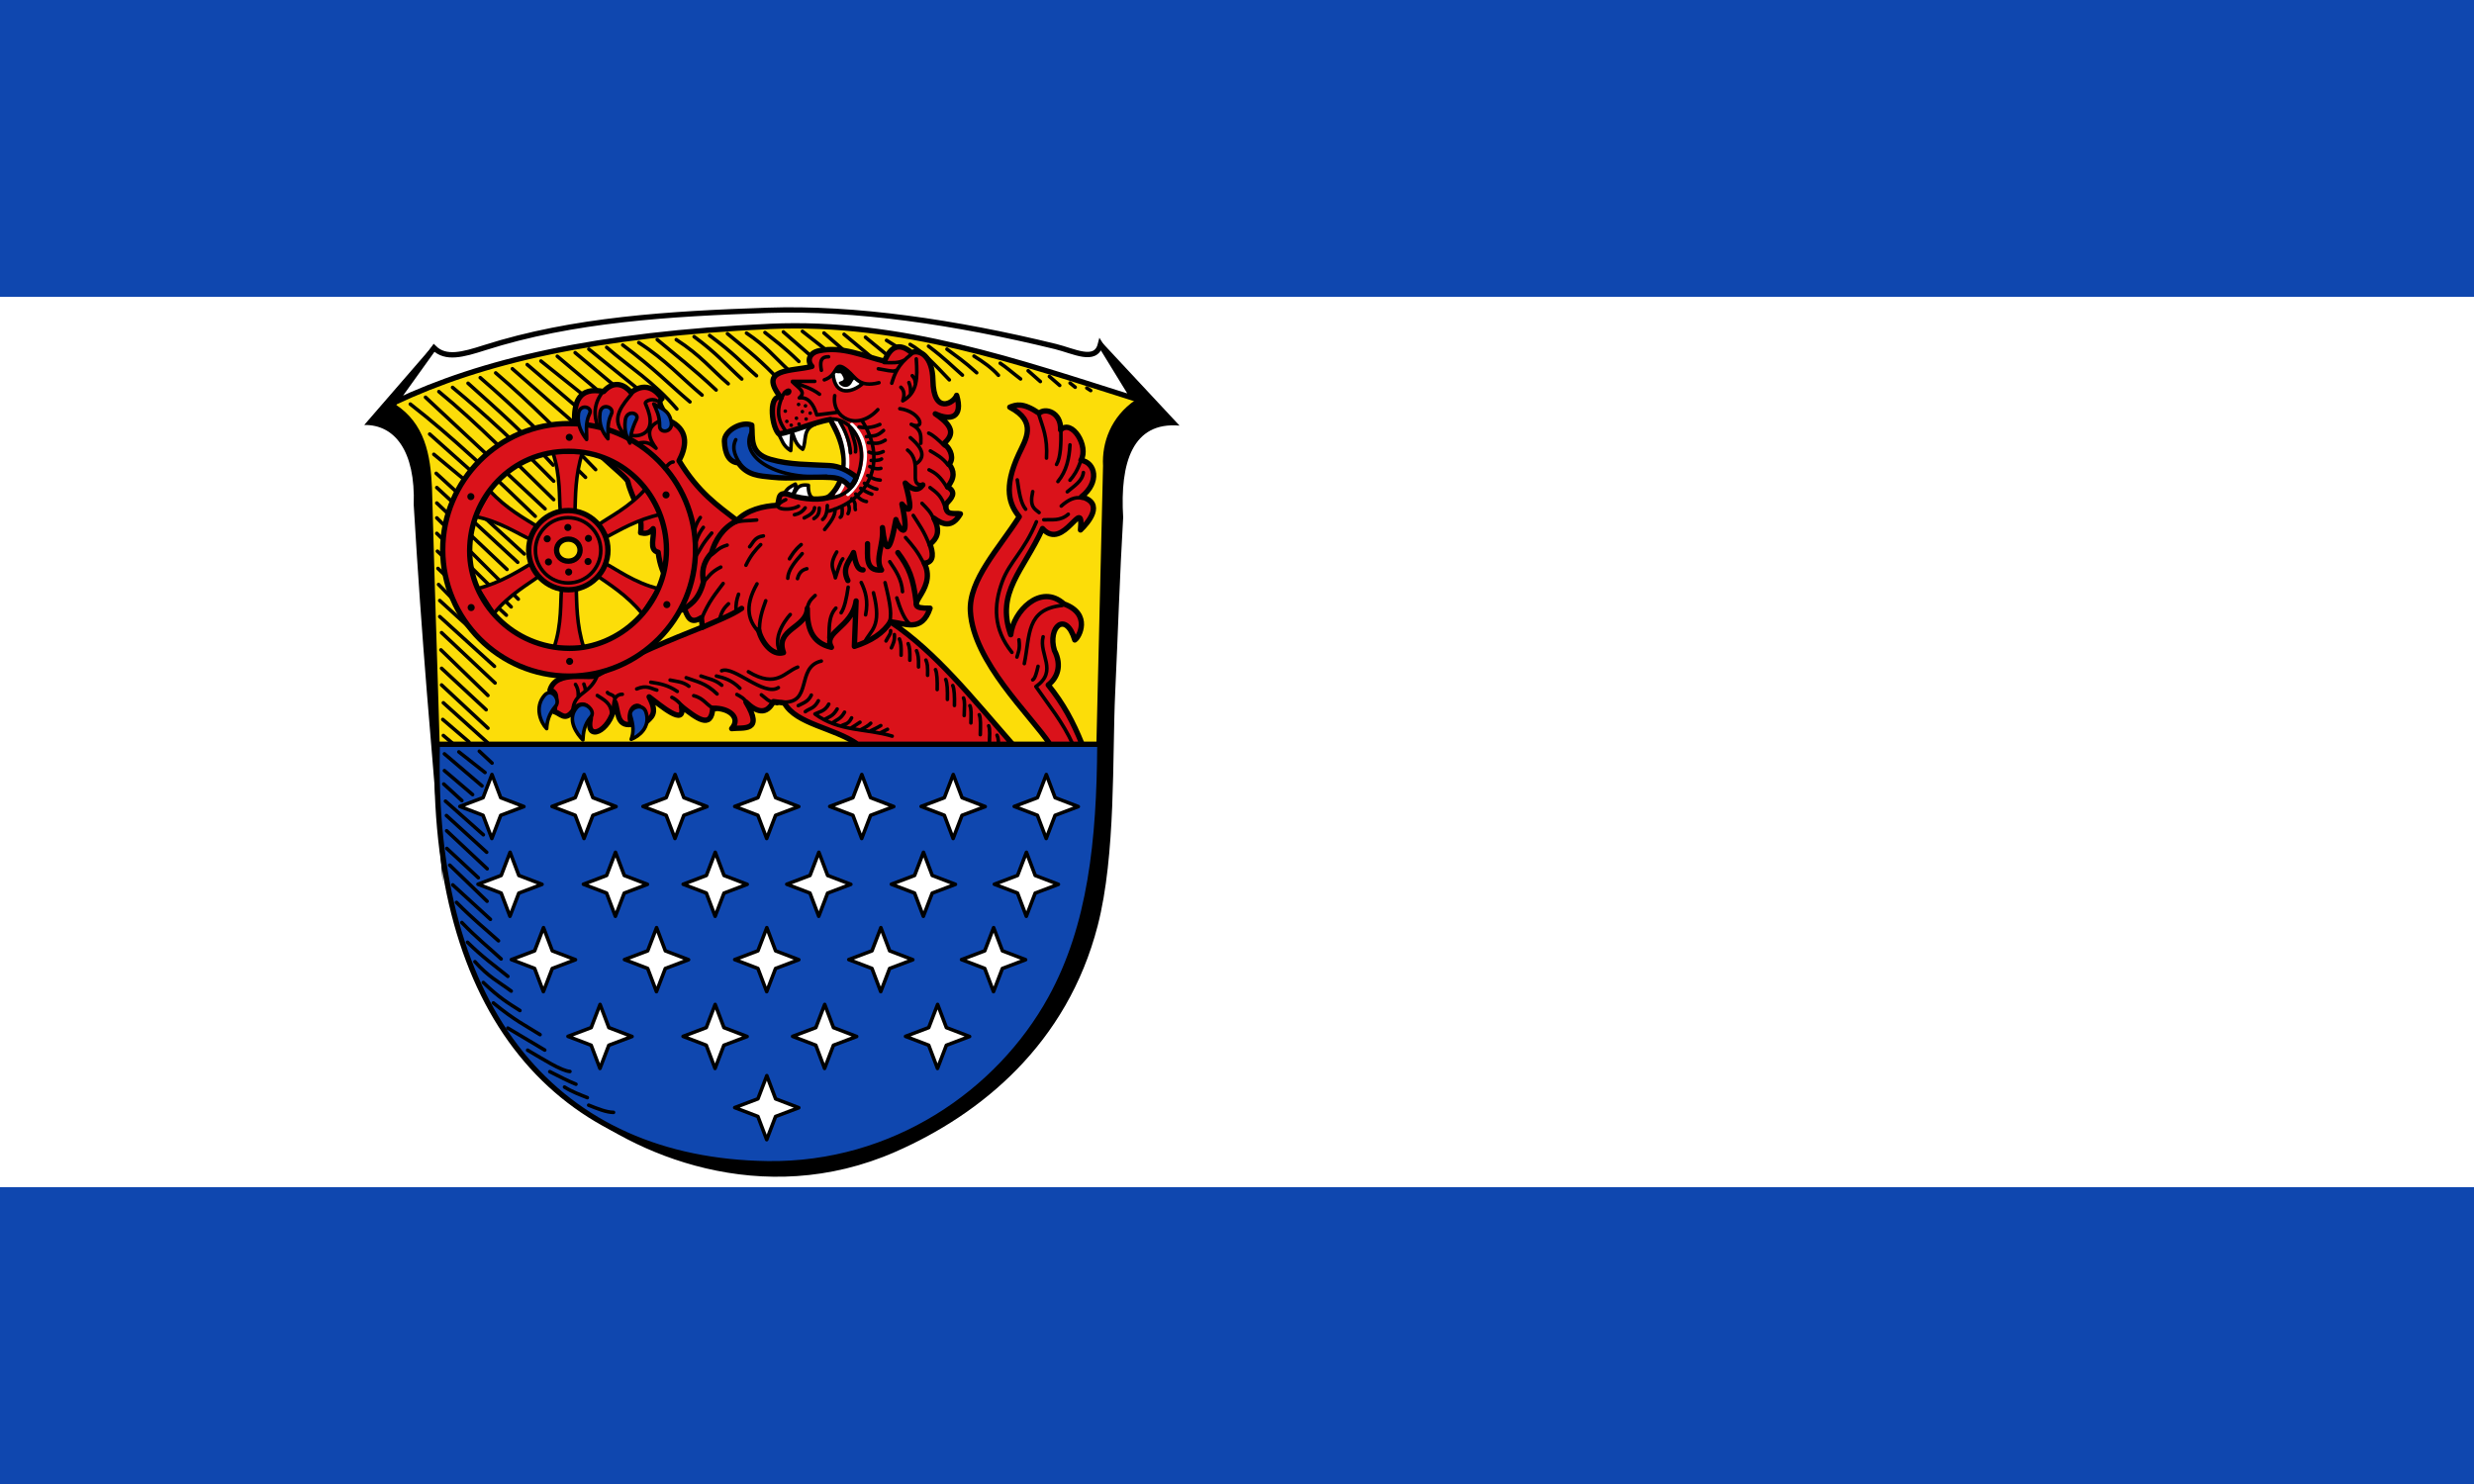 <?xml version="1.0" encoding="UTF-8" standalone="no"?>
<svg xmlns="http://www.w3.org/2000/svg" xmlns:xlink="http://www.w3.org/1999/xlink" height="300" width="500">
 <rect width="100%" height="100%" fill="#333333" stroke="none"/>
 <defs>
  <clipPath>
   <path d="m296.49 674.49c-112.73-1.04-218.85-73.15-266.12-174.68-24.849-46.82-27.911-100.6-26.21-152.5-.184-113.97-.081-227.95-.108-341.92h592.17c-.545 139.15.582 278.34-1.37 417.46-14.06 130.77-131.18 237.04-260.26 249.67-12.506 1.34-26.583 2.482-38.1 1.982z"/>
  </clipPath>
  <clipPath>
   <path d="m235 675v-65c4.271-35.842 29.382-66.68 65-95 29.967 26.594 57.34 54.773 65 95v65z"/>
  </clipPath>
  <clipPath>
   <path d="m0 0h101.1v98.93h-101.1v-98.93"/>
  </clipPath>
 </defs>
 <rect y="59.998" width="500" height="180" fill="#fff"/>
 <g fill="#0f47af">
  <rect y="240" width="500" height="60"/>
  <rect y="-.002" width="500" height="60"/>
 </g>
 <path d="m156.93 65.56c14.767-1.387 29.531 3.062 44.3 5.948l28.533 9.127c-7.373 23-4.91 46.931-5.929 69.93h-135.45l-3.047-60.13-6.184-7.416 5.355-8.92c7.07-1.143 72.42-11.556 72.42-8.541" fill="#fcdd09"/>
 <g stroke="#000">
  <path d="m180.98 69.924l-1.807-1.121m41.26 10.15l-.785-.513m-2.354-.165l-1.03-.838m-2.095.477l-2.084-1.811m-5.823.501c-1.98-1.507-2.729-2.25-4.122-3.175m-.357 2.442c-1.453-1.612-3.057-2.691-4.933-3.884m-5.467-1.403c1.967 1.483 3.422 2.421 6.01 4.767m-9.734-5.368c3.582 2.728 4.693 3.975 6.85 5.849m-10.577-6.209c2.432 1.33 5.189 4.284 7.932 7.17m-16.949-8.612l4.205 3.445m-8.532-4.046l5.281 4.4m-9.338-4.665l3.694 3.229m-8.05-3.566l4.412 3.466m-8.262-3.345l5.05 4.407m-8.773-4.287c2.08 1.695 3.595 2.685 6.85 5.849m-10.58-5.728c4.03 2.684 5.697 4.894 8.293 7.291m-12.143-7.17c3.01 2.513 5.774 4.55 9.375 8.251m-12.978-7.891c4.972 3.673 6.286 5.356 9.472 8.138m-12.604-7.897c4.66 3.42 6.547 5.769 9.629 8.559m-13.237-7.958c5.01 3.232 7.092 6.01 10.498 8.919m-14.346-8.919c3.838 3.228 6.916 5.512 11.902 10.174m-15.628-9.573c5.422 3.471 8.617 7.13 12.782 10.601m-16.03-10.121c6.404 4.769 9.06 7.666 13.583 11.496m-16.83-11.02c4.728 4.09 9.456 6.942 14.184 12.457m-17.788-12.1l9.734 7.891m-12.503-7.17l7.693 6.449m-11.299-5.728l7.933 6.69m-11.24-5.728l8.05 6.449m-10.819-5.728l9.494 8.132m-12.5-7.291l12.261 10.775m-15.628-9.934c6.931 5.919 13.582 12.679 20.2 19.547m-23.324-18.585c7.093 6.1 14.186 13.11 21.279 20.15m-28.733 52.19l1.8 1.523m-1.92-4.767l5.287 4.527m-5.167-7.891l8.894 8.01m-9.256-11.617l9.375 8.735m-9.375-12.1l9.01 8.372m-9.135-12.1l9.495 9.213m-9.375-12.697l10.818 10.174m-11.179-13.418l11.06 10.05m-11.06-13.298l5.888 5.368m-6.129-8.612l2.882 2.965m-3-6.209l1.199 1.162m-1.319-4.648l13.944 12.937m-14.06-16.542l15.03 14.858m-15.03-17.984l16.469 16.423m-16.469-19.426l14.185 13.418m-14.185-16.542l16.349 15.1m-16.469-17.983l17.792 16.303m-18.273-20.15l5.888 4.887m-6.73-8.973l8.05 7.17m-.297-17.444c5.73 5.143 11.46 10.162 17.19 16.543m-20.317-15.701c6.647 5.49 13.469 11.854 20.437 18.946m-23.2-18.1c7.734 6.331 15.468 14.305 23.2 21.829m-28.974-19.306c8.415 6.547 16.831 14.549 25.25 22.67m-22.18-24.05l24.16 22.55m100.1-25.732l-2.467-2.183" fill="none" stroke-linejoin="round" stroke-linecap="round" stroke-width=".72"/>
  <path d="m79.85 81.3l7.866-10.978c2.371 2.33 5.806 1.376 10.207-.031 17.878-5.718 37.483-6.882 57.33-7.559 17.492-.596 37.894 2.394 58.05 7.319 3.723.91 8.128 3.349 9.09-.407l6.646 10.842c-23.01-7.254-46.89-15.684-73.37-14.502-35.37 1.578-58.52 7.134-75.82 15.315z" fill="#fff" stroke-width="1.08"/>
 </g>
 <path d="m73.61 85.91l13.978-16.14-7.74 11.94c6.01 3.888 7.171 10.196 7.459 16.943.723 27.604 1.813 54.35 2.17 79.75-2.463-29.526-4.172-48-5.863-76.31.375-11.05-3.924-16.273-10-16.181"/>
 <path d="m229.44 80.891l-7.05-12.01 15.998 17.16c-9.478-.833-12.07 7.451-11.392 18.568-.693 11.597-1.053 23.606-1.61 35.37-.615 13 .17 32.775-3.544 47.17-6.153 23.842-23.511 38.07-40.824 45.675-26.947 11.844-53.26.65-66.32-10.572 15.824 10.115 31.953 15.05 48.42 12.469 18.548-2.913 33.941-11.07 47.603-30.09 9.07-12.622 10.337-32.19 10.85-53.673l1.356-56.788c-.259-4.68 1.599-9.906 6.51-13.282z"/>
 <path d="m222.29 150.46c-.106 19.39-1.876 36.703-9.929 51.34-10.455 19.01-31.788 33.804-57.24 33.458-42.34-.576-68.19-30.476-66.751-84.8z" fill="#0f47af" stroke="#000" stroke-linejoin="round" stroke-linecap="round" stroke-width="1.08"/>
 <path id="path3831" d="m99.4 169.51l-1.776-4.688-4.685-1.793 4.692-1.775 1.794-4.682 1.776 4.688 4.685 1.793-4.692 1.775z" fill="#fff" stroke="#000" stroke-linejoin="round" stroke-linecap="round" stroke-width=".72"/>
 <use xlink:href="#path3831" transform="translate(18.627)" height="497" width="427"/>
 <use xlink:href="#path3831" transform="translate(37.01)" height="497" width="427"/>
 <use xlink:href="#path3831" transform="translate(55.55)" height="497" width="427"/>
 <use xlink:href="#path3831" transform="translate(74.75)" height="497" width="427"/>
 <use xlink:href="#path3831" transform="translate(93.23)" height="497" width="427"/>
 <use xlink:href="#path3831" transform="translate(112.04)" height="497" width="427"/>
 <use xlink:href="#path3831" transform="translate(3.662 15.722)" height="497" width="427"/>
 <use xlink:href="#path3831" transform="translate(24.968 15.722)" height="497" width="427"/>
 <use xlink:href="#path3831" transform="translate(45.13 15.722)" height="497" width="427"/>
 <use xlink:href="#path3831" transform="translate(66.07 15.722)" height="497" width="427"/>
 <use xlink:href="#path3831" transform="translate(87.21 15.722)" height="497" width="427"/>
 <use xlink:href="#path3831" transform="translate(108.02 15.722)" height="497" width="427"/>
 <use xlink:href="#path3831" transform="translate(10.42 30.957)" height="497" width="427"/>
 <use xlink:href="#path3831" transform="translate(33.27 30.957)" height="497" width="427"/>
 <use xlink:href="#path3831" transform="translate(55.55 30.957)" height="497" width="427"/>
 <use xlink:href="#path3831" transform="translate(78.6 30.957)" height="497" width="427"/>
 <use xlink:href="#path3831" transform="translate(101.39 30.957)" height="497" width="427"/>
 <use xlink:href="#path3831" transform="translate(21.851 46.48)" height="497" width="427"/>
 <use xlink:href="#path3831" transform="translate(45.11 46.48)" height="497" width="427"/>
 <use xlink:href="#path3831" transform="translate(67.25 46.48)" height="497" width="427"/>
 <use xlink:href="#path3831" transform="translate(90.07 46.48)" height="497" width="427"/>
 <use xlink:href="#path3831" transform="translate(55.55 60.878)" height="497" width="427"/>
 <g stroke="#000" stroke-linejoin="round">
  <g stroke-linecap="round">
   <g stroke-width=".72">
    <path d="m114.09 219.76c1.536.966 3.073 1.51 4.609 2.133m.274 1.526c1.787.714 3.581 1.445 5.02 1.456m-12.88-8.235c1.857.941 3.776 1.944 5.287 2.54m-9.763-6.879c3.175 1.844 6.732 4.164 8.542 4.302m-24.953-51.737l8.135 7.418m-8.329-10.329l7.652 6.803m-8-10.265l3.659 3.353m-3.524-6.06l5.694 4.844m-5.694-8.232l7.592 6.47m-.54-7.01l2.575 2.404m-6.711-2.263l5.287 4.166m4.613 51.672l7.457 4.439m-10.381-9.523c4.342 3.561 6.422 4.511 9.432 6.407m-11.466-10.541c3.309 3.197 5.136 4.212 7.397 5.664m-9.09-9.867c2.705 3.051 4.823 4.068 7.331 5.938m-8.833-9.872c2.991 2.98 5.484 4.713 8.155 6.894m-9.299-10.883c3.117 3.235 5.305 4.923 7.943 7.36m-9.02-11.43c3.403 3.452 5.706 5.254 8.482 7.766m-9.24-11.304l7.612 6.961m-8.214-10.948l7.536 7.289m-8.135-10.672l6.372 5.928m-6.406-9.497l8.195 7.681" fill="none"/>
    <g fill="#fff">
     <path d="m158.43 99.91c.771-1.416 1.542-1.597 2.312-2.048.307.53-.141 1.424-.577 2.201.856-.648.706-2.323 3.214-1.962-.068 1.2.277 2.841 1.464 2.662"/>
     <path d="m157.38 87.83c.702 1.102.808 2.279 2.426 3.267l.255-3.843c.482 1.149.619 2.538 2.167 3.568.847-1.653-.136-4.089 2.525-5.062"/>
    </g>
   </g>
   <path d="m112.01 143.85c1.279.343 2.179 2.077 3.836-.192 1.569-2.148 4.095-1.196 3.356 2.3-.441 4.185 4.707 1.34 5.083-4.03.702 1.686.252 5.01 3.356 4.504-1.261-3.317 2.218-6.072 2.809-.323 1.036-1.088 2.634-1.707.74-5.236 2.21 1.636 7.439 6.221 6.521 1.917 3.02 2.364 6.05 4.752 6.33.383 3.481-.094 5.723 2.01 3.836 4.121 2.236-.298 6.617.803 2.877-5.367 2.191 2.103 4.136 2.642 5.562-.096l2.206.288c2.39 4.318 10.1 4.987 14.803 8.34h31.32c-8.126-9.283-15.532-18.638-24.641-24.728 2.909.197 6.245 2.271 7.96-2.779-7.01.137 1.73-3.26-1.151-9.104 2.162-.157 1.679-2.331 1.151-3.834 1.245-1.029 2.267-2.413.767-5.271 1.726 1.268 3.644 2.114 5.37-.863-1.019-.283-3.268.619-2.877-2.01 1.046-1.15 2.224-2.3.288-3.45 1.498-1.814 1.342-3.297.288-4.6.944-.889.589-2.945-1.055-4.121 1.706-1.576 2.51-3.201-1.726-6.04 3.084 1.456 5.67.772 4.316-3.738-.479 1.493-4.67 4.095-4.795-3.067-.085-4.879-2.654-6.28-4.316-5.559-2.496-2.117-4.248-1.266-5.466 1.725-4.297-1.045-8.538-3.079-13.234-2.108-1.916.396-2.529 1.966-1.438 3.163-3.98 1.029-11.09.284-6.233 6.325-2.407-.887-2.11 5.225-.575 7.188.473.605 6.968-2.234 10.549-2.779 1.038 2.07 2.213 3.972 2.685 7.284.442 3.099-.868 6.494-2.877 8.242-1.045.909-5.504.617-7.672-.192-3.04-1.133-2.299.822-2.877 2.01-2.783.121-6.126.925-8.151 3.067-3.9-3.01-7.8-5.641-11.7-12.08 1.392-2.667 2-5.82-1.343-7.776-1.193 1.498-.544 1.88-2.502-.191 2.541-1.325-1.192-3.458.393-4.588-.85-1.278-3.01-3.699-6.233-1.246-1.329-1.577-3.414-2.566-5.562-.192-5.058-.997-6.03 2.181-5.85 6.325 1.111 4.107 10.477 10.682 10.752 11.897.804 3.545 3.119 5.988 2.578 10.337.845.178 1.69.247 2.535-.832.32 1.6-.965 4.346 1.013 4.761.618 5.215 3.2 7.391 5.179 11.02.743 2.09 1.292 3.644 3.548 2.204l.192 1.917c-6.592 2.638-13.199 5.294-21.29 9.679-.994 1.016-8.268-1.282-9.494 3.067 1.88.564.916 2.3.863 4.313z" fill="#da121a" stroke-width="1.08"/>
  </g>
  <path d="m212.21 150.46c-4-5.99-15.487-16.635-16.09-26.838-.376-6.38 5.813-12.778 9.878-19.17-1.952-2.367-3.308-5.729-.096-12.65 1.358-2.926 3.859-6.52-1.822-9.488 1.302-.52 2.644-.984 5.946 1.246 1.063-1.179 4.483-.327 4.316 3.354 2.277-2.271 5.764 3.278 4.124 6.134 2.902.422 3.849 4.441.096 7.379 4.747 1.306 1.317 5.265-.192 6.708.718-7.376-3.386 4.537-7.672-.288-3.862 8.537-9.492 12.883-6.425 21.467.493-4.702 6.04-10.473 10.741-6.229 5.637 2.036 3.063 6.794 2.206 7.284-1.813-5.999-5.547-2.579-4.124 2.108 1.6 3.095.545 5.601-1.247 6.996 3.091 3.854 4.981 7.376 6.842 11.983z" fill="#da121a" stroke-width="1.08"/>
 </g>
 <path d="m173.73 77.81c0 .786-1.994 1.372-3.408.764-1.414-.608-1.95-1.873-1.95-2.66 0-.786 1.146-.931 2.56-.324 1.414.608 2.797 1.433 2.797 2.219" fill="#fff"/>
 <path d="m169.42 75.47c.475.02.502-.227.983.745.563 1.139-1.33.626-.78 1.389.339.47 1.225.877 1.933.44.889-.549.702-1.646 1.526-1.288-.642-1.223-1.741-1.836-2.679-2.372-.869-.497-2.407 1.023-.983 1.084"/>
 <g stroke="#000" stroke-linejoin="round" stroke-linecap="round" stroke-width=".72">
  <g fill="none">
   <path d="m135.79 140.98c.846.351 1.824 1.357 2.85 2.608"/>
   <path d="m140.2 140.64c2.15.53 2.483 1.918 4.41 2.811"/>
  </g>
  <g fill="#0f47af">
   <path d="m110.05 140.56c1.456-1.663 3.27.985 2.283 2.137-1.434 1.674-1.77 3.129-1.852 4.6-1.187-1.181-2.536-4.332-.431-6.737z"/>
   <path d="m116.56 143.04c1.456-1.663 3.893.649 2.906 1.801-1.434 1.674-1.579 3.273-1.66 4.744-1.187-1.181-3.352-4.14-1.246-6.545z"/>
   <path d="m130.56 143.98c-.669-2.106-3.583-.787-3.139.663.644 2.107.658 3.432.144 4.813 1.56-.608 3.962-2.43 2.995-5.476z"/>
  </g>
 </g>
 <path id="path5214" d="m111.7 91.43h6.04c-1.531 4.551-1.422 9.324-1.53 11.725l-2.976.085c-.255-2.237.107-7.146-1.53-11.81z" fill="#da121a" stroke="#000" stroke-linejoin="round" stroke-linecap="round" stroke-width=".72"/>
 <use xlink:href="#path5214" transform="matrix(.496-.867.869.496-38.855 155.92)" height="497" width="427"/>
 <use xlink:href="#path5214" transform="matrix(-.541.841-.842-.541 270.48 74.52)" height="497" width="427"/>
 <use xlink:href="#path5214" transform="matrix(-.536-.843.845-.536 82.43 267.22)" height="497" width="427"/>
 <use xlink:href="#path5214" transform="matrix(1 0 0-1 .255 222.35)" height="497" width="427"/>
 <use xlink:href="#path5214" transform="matrix(.501.865-.866.501 153.74-43.667)" height="497" width="427"/>
 <g stroke="#000">
  <path d="m115.02 85.63c-14.15 0-25.542 11.542-25.542 25.52 0 13.977 11.393 25.531 25.542 25.531 14.15 0 25.542-11.553 25.542-25.531 0-13.977-11.393-25.52-25.542-25.52zm-.06 5.604c11.594.06 19.682 9.471 19.736 19.796.06 11.406-9.585 20.09-19.616 20.04-11.474-.06-20.16-9.351-20.16-19.676 0-10.805 8.443-20.22 20.04-20.16z" fill="#da121a" color="#000" stroke-width="1.08"/>
  <g fill="#0f47af" stroke-linejoin="round" stroke-linecap="round" stroke-width=".72">
   <path d="m126.37 84.941c.264-2.194 2.938-1.513 2.267-.153-.975 1.976-1.244 3.448-1.331 4.79-.594-1.184-1.213-2.334-.936-4.637z"/>
   <path d="m121.26 83.49c.264-2.194 2.986-1.178 2.315.182-.975 1.976-.62 3.687-.708 5.03-1.073-1.232-1.885-2.909-1.607-5.212z"/>
   <path d="m116.9 83.68c.264-2.194 2.938-1.418 2.267-.057-.975 1.976-.525 3.879-.612 5.222-.929-1.184-1.932-2.861-1.655-5.164z"/>
  </g>
  <path d="m114.86 103.21c-4.337 0-8.01 3.563-8.01 8.01 0 4.443 3.674 8.01 8.01 8.01 4.337 0 8.01-3.563 8.01-8.01 0-4.443-3.674-8.01-8.01-8.01zm0 5.776c1.395 0 2.373 1.017 2.373 2.229 0 1.212-.978 2.229-2.373 2.229-1.395 0-2.373-1.017-2.373-2.229 0-1.212.978-2.229 2.373-2.229z" fill="#da121a" color="#000" stroke-width="1.08"/>
 </g>
 <path id="path4044" d="m95.88 100.39c0 .397-.322.72-.72.72-.398 0-.72-.322-.72-.72 0-.397.322-.72.72-.72.398 0 .72.322.72.72"/>
 <use xlink:href="#path4044" transform="translate(19.895-11.98)" height="497" width="427"/>
 <use xlink:href="#path4044" transform="translate(39.444-.34)" height="497" width="427"/>
 <use xlink:href="#path4044" transform="translate(39.609 21.836)" height="497" width="427"/>
 <use xlink:href="#path4044" transform="translate(19.964 33.31)" height="497" width="427"/>
 <use xlink:href="#path4044" transform="translate(.064 22.43)" height="497" width="427"/>
 <use xlink:href="#path4044" transform="translate(19.77 15.248)" height="497" width="427"/>
 <use xlink:href="#path4044" transform="translate(23.681 13.12)" height="497" width="427"/>
 <use xlink:href="#path4044" transform="translate(23.766 8.451)" height="497" width="427"/>
 <use xlink:href="#path4044" transform="translate(19.6 6.242)" height="497" width="427"/>
 <use xlink:href="#path4044" transform="translate(15.434 8.536)" height="497" width="427"/>
 <use xlink:href="#path4044" transform="translate(15.689 13.209)" height="497" width="427"/>
 <g fill="none">
  <g stroke="#000">
   <path d="m121.42 111.25c0 3.645-2.957 6.599-6.604 6.599-3.647 0-6.604-2.955-6.604-6.599 0-3.645 2.957-6.599 6.604-6.599 3.647 0 6.604 2.955 6.604 6.599z" stroke-width=".72"/>
   <path d="m171.36 117.36c-1.309-2.61.381-3.936 1.139-5.661.361 1.686.637 3.53 1.928 3.513m7.03-3.499c2.245 3.01 3.102 5.01 3.728 10.228m-9.86-12.03c.075 2.487-.59 5.581 2.84 5.325-1.437-2.236.477-4.956.178-8.576.562 4.84 1.362 5.978 2.723-1.63.436 1.624 3.02 5.161 1.214-3.134 2.187 2.601 1.831-.002.673-4.246 1.428 1.401 2.608 1.704 3.554.381m-37.728 7.32c-2.706 1.394-4.222 3.794-5.01 6.468-1.914 2.147-1.899 4.02-1.597 5.848-1.101 4.069-3.045 4.665-4.146 5.632m41.962 2.329c-1.42 2.36-3.971 3.966-7.314 5.04l.344-9.182c-.8 5.408-6.792 6.25-4.98 9.376-4.085-.918-4.931-4.078-4.879-7.858-.09 3.964-6.607 4.117-4.812 8.931-2.325.716-4.478-2.209-5.04-4.617m-11.352-.496c2.744-1.257 5.916-2.429 7.936-3.83" stroke-linejoin="round" stroke-linecap="round" stroke-width="1.08"/>
  </g>
  <path d="m171.36 99.94c3.992-3.348 5.01-10.478.782-14.1m-2.987 14.195c3.244-3.758 2.526-10.735-.26-15.02" stroke="#fff" stroke-linejoin="round" stroke-linecap="round" stroke-width=".72"/>
 </g>
 <g stroke="#000" stroke-linejoin="round" stroke-linecap="round">
  <path d="m151.94 85.946c.23 2.5-.565 5.672 3.727 6.909 3.975 1.145 7.964 1.029 11.964 1.262 1.937.113 3.657.936 5.437 2.323-.286.929-.727 1.551-1.262 1.983-1.017-1.062-1.806-1.802-3.934-1.902-4.866-.229-8.05.362-11.903-.06-2.41-.264-4.927-.289-6.733-2.884-1.905-.149-2.732-1.835-2.826-4.386-.076-2.071 3.462-4.124 5.531-3.244z" fill="#0f47af" stroke-width="1.08"/>
  <g stroke-width=".72">
   <path d="m148.7 88.89c-1.018 2 .258 3.8.83 4.856m17.506 2.533c-10.688.831-18.02-4.258-14.983-9.322m27.48 39.23c.89-1.359.392-4.171-.661-8.396m-4.149 12.12c1.116-2.562 3.63-2.959 1.804-10.08m3.469 7.665c.046.687-.434 1.09-.929 2.078m-56.3 10.418c.166.447 1.851.369 1.416 1.718.074-.988 1.034-1.391 1.59-1.357m43.16-17.423c-1.638 1.768-1.275 4.455-1.41 6.04m-7.807-4.74c0 0-3.88 4.11-2.093 7.523m-.311 7.256c-2.915 1.871-9.05-4.509-11.472-3.411m18.904-15.218c-.687.685-1.351 1.124-1.627 2.785m20.865-34.686c1.366 1.148 3.775 3.498 1.199 5.248m-19.19 39.912c-5.299 1.192-1.545 8.947-8.164 8.258m3.393-7.03c-2.601.925-4.244 4.385-9.968.929m13.41-58.706l-4.493-.001m-.255 8.875l-.012-.001m1.594-.23l-.012-.001m-.516-1.188l-.012-.001m1.21-1.332l-.012-.001m.779 1.495l-.012-.001m.827-1.188l-.012-.001m-.947-1.475l-.012-.001m-1.379-.278l-.012-.001m-2.674 1.352l-.012-.001m.323 2.07l-.012-.001m12.301 16.653c.431.52.406 1.366.07 1.998m-1.221-1.456c.124 1.13.075 1.972-.341 2.201m2.306-3.76c1.051.894.516 1.471.748 2.201m1.083-4.302c.599.395 1.121.79 2.24 1.185m-3.257-.033c.518.779 1.198 1.345 2.172 1.523m-.409-3.692c.788.42 1.395.929 2.511 1.185m-1.155-5.793c.719-.066 1.547.083 2.104-.306m-2.376 1.526c.683.316 1.38.589 2.24.371m-2.647 1.458c.764.319.943.755 2.511.914m-2.246-5.657c.797.349 1.694.447 2.85-.103m-2.986-1.794c1.043.007 1.852.48 3.393-.51m-3.8-.71c1.103-.301 1.841.244 3.461-1.255m-4.953-.71c1.402.276 2.804.118 4.207-.51m-50.05 2.204c.612.27 5.663.219 2.716-6.327-.369-.501 1.194-1.269 2.221-.673m.281 4.26c-2.804 1.384-1.584 3.769-.398 5.344-.996-.76-1.739-1.586-3.975-.93m-7.762-3.368c-.887-2.361-.867-4.722.952-7.083m4.066 8.167c-2.518-3 .198-5.813 1.833-7.828m6.643 15.15c.566-.716 1.132-1.321 1.698-1.323m5.493 11.217c-.408.605-.815 1.19-1.223 2.675m.339 2.272c.498-1.55.996-2.288 1.494-2.949m-1.63 5.999c1.1-1.609 1.21-2.393 3.325-4.847m4.658-2.066c1.106-.532 2.783-.385 4.428-.577m-9.157 7.04c.903-.554 1.296-1.408 3.189-1.962m-1.288 4.44c-2.039.999-2.549 2.08-3.393 2.908m6.985 2.581c-.395 1.095-.618 2.19-.472 3.285m-3.393 1.933c.489-2.071 1.169-2.615 1.833-3.288m-1.085-4.098c-1.447 1.986-2.895 3.558-4.342 7.08m12.48-16.703c-1.845.247-2.028 1.376-2.783 2.201m2.24-.439c-1.029 1.014-2.042 2.197-2.986 4.166m2.238 3.762c-2.772 4.873-1.578 7.745.523 9.887-.17-2.506.528-4.491 1.242-6.466m-9.971 15.215c1.558.376 3.119.818 4.749 2.472m-31.535-.846c.166.447.288.85.274 1.117m-1.969-1.049c.298.511.599 1.013.545 2.404m-1.087 2.949c.21-3.791 3.224-3.217 4.817-6.812m.133 3.695c1.29.891 2.834 1.455 2.918 3.895m30.24-4.03c.896.644 1.338 1.411 3.189 1.794m-8.14-1.862c.745.424 1.477.698 2.308 2.066m-9.564-5.793c1.402.534 2.804.676 4.207 1.862m-7.19-1.523c2.01.786 3.893.988 6.241 3.285m-9.496-2.811c1.267.304 2.533.286 3.8 1.252m-7.704-.812c1.724.247 3.458.552 5.359 1.862m-8.208-.507c2.035-.869 2.871-.062 4.071.236m68.76 9.116c.32.724.286 1.476.247 1.924m-1.942-3.821c.32.724.182 2.02.142 3.821m-2.041-6.06c.32.724.245 2.227.206 4.03m-2.104-5.861c.32.724.245 1.685.206 3.489m-1.494-5.05c.32.724.178 1.753.138 3.556m-14.11-16.364c.117 1.266-.297 1.956-.608 2.675m1.625-1.794c.32.724.381 1.482.341 3.285m1.422-2.337c.32.724.381 1.55.341 3.353m1.354-1.93c.32.724.449 1.482.409 3.285m1.489-1.388c.32.724.381 1.279.341 3.082m5.084 2.068c.32.724.381 2.227.341 4.03m-1.765-5.251c.32.724.381 2.227.341 4.03m-2.404-6.03c.32.724.381 2.227.341 4.03m-10.04 8.03l-1.422.71m.065-1.456c-.825.497-1.368.713-2.032 1.049m-.002-1.523c-.437.479-1.158.869-1.896 1.252m-.274-1.456c-.747.532-1.248.818-1.829 1.185m.133-2.066c-.677 1.386-1.355 1.178-2.032 1.591m.608-2.743c-.768 1.396-1.536 1.484-2.303 2.066m-4.41-5.522c-.619 1.366-1.684 1.616-2.642 2.133m4.066-.981c-.881 1.646-1.762 1.517-2.642 2.201m6.44-.541c-.858 1.526-1.716 1.606-2.575 2.133m13.695 3.356c-5.31-1.61-10.692-.847-15.61-4.482.96-.493 2-.504 2.796-1.991m48.744-52.41c-.147 2.695-.675 5.263-2.439 7.419m.61-10.672c.046 3.02-.036 5.805-.884 7.216m-3.594-10.13c.771 2.531 1.817 4.603 1.562 8.842m6.915.577c-.723 2.084-1.445 3.058-2.168 3.895m2.71-1.557c-.202 1.751-1.898 2.736-3.253 3.895m-1.221 2.881c1.401-1.267 2.801-1.95 4.202-1.594m-7.728 4.372c1.649-.078 3.299.311 4.948-1.12m-7.186-4.574c-.706 3.123.417 3.488 1.286 4.234m-4.406-6.606c.349 2.279.632 4.651 1.693 5.928m2.172 2.543c-2.444 5.918-5.388 8.04-6.874 12.03-1.809 4.856-1.858 9.664 1.921 14.366m1.426-2.54c.263 1.962-.168 2.536-.409 3.489m5.292-4.098c-.925 3.569 3.095 6.907-1.461 10.06 2.628 3.844 5.386 7.07 7.508 11.757m-7.07-15.849c-.293 1.322-.611 2.492-1.083 2.743m-1.695-3.285c1.191-5.755.32-10.996 7.66-11.759m-51.602-7.422c-1.158.245-1.637 1.034-1.896 1.998m.947-5.05c-1.485 1.66-2.851 3.32-2.914 4.979m2.71-6.809c-1.428 1.215-1.802 2.01-2.371 2.879m9.562-1.388c-1.675 2.839-.604 3.425-.277 5.233.498-1.594.997-3.298 1.495-3.845m1.087 5.728c-.324 2.257-.743 4.184-1.426 5.183m11.259-3.01c.59 1.97 1.484 4.353 2.604 5.264m-9.792-8.382c.846 1.765 1.464 3.701.879 6.538m4.885-10.74c1.211 1.786 2.423 3.572 2.575 6.06m.613-10.943c1.265 1.46 2.53 2.836 3.795 5.522m-2.235-9.994c1.107 1.78 2.214 3.167 3.32 6.131m-1.557-8.571c.93.974 1.88 1.781 2.464 3.446m-.837-6.631c1.193.922 2.447 1.639 3.117 4.302m-3.32-7.894c1.355.645 2.314 1.372 3.669 3.631m-25.17 6.399c.558-.455.917-1.304.947-2.814m-1.627.51c-0 1.43-.554 1.757-1.083 2.133m.133-2.201c-.072.898-.949 1.527-2.1 2.066m-1.967-.642c.796-.171 1.551-.502 2.168-1.391m-3.931-1.659c-4.03 1.907.754 2.451 2.575 1.32m5.292 4.711c1.096-1.39 2.235-2.779 2.1-4.169m2.926-16.577c.645 1.785 1.445 3.799 1.21 5.056m-3.186-6.132c.89 1.488 2.028 3.752 2.169 6.336m-4.273-6.828c4.153-.366 6.943 4.052 6.435 8.451-.797 6.414-4.159 7.287-7.243 7.668m17.565-24.903c.377.444.647.851.603 1.451m-1.281-.062c.337.734.356 1.467.337 2.201m-1.964-1.252c.704.628.768 1.577.388 2.747 2.988-1.671 3-4.558 2.729-8.475m2.85 18.603c1.197.735 2.394 1.284 3.592 2.879m-3.931-6.47c.938.425 1.892 1.273 3.185 2.583m-12.19-16.853c1.399.025 2.974.19 4.142-.539m-5.316 1.797c1.322.22 3.069.653 3.388.371m-.676 2.543c.587-1.917 1.221-3.74 3.931-5.834m-2.303 10.984c4.279.59 5.36 4.497 2.306 3.162 2.309 1.152 1.909 2.524 1.939 3.834m-17.737-14.04c.391 4.762 4.054 3.728 6.03 1.93m-7.796-.71c3.095-1.053 1.809-4.253 4.686-1.881 1.637 1.349 2.301 3.492 6.364 2.456m-12.02 2.329c-1.794-1.337-3.385-1.661-5.479-2.514 1.174 1.218 2.901 2.029 1.384 3.247 1.728-.214 2.841 1.109 3.547 3.448l4.288-.54m-3.362-8.479c-.268-1.475-.298-2.771 1.451-2.734m-8.547 15.193c-1.49-2.07-2.41-4.156-.417-7.905 1.391.847 1.579-1.548-.003-.004m9.05 23.914c8.925-2.579 11.543-10.881 6.629-18.355m3.248-2.154c-4.136 4.48-9.365 1.679-8.715-2.83m14.719 11c3.267 2.55-.119 7.504 3.123 6.93" fill="none"/>
   <path d="m135.67 85.32c.35 2.182-2.366 2.356-2.356.84.014-2.203-.675-3.261-1.183-4.507 1.051.806 3.118 1.043 3.539 3.667z" fill="#0f47af"/>
  </g>
 </g>
</svg>
